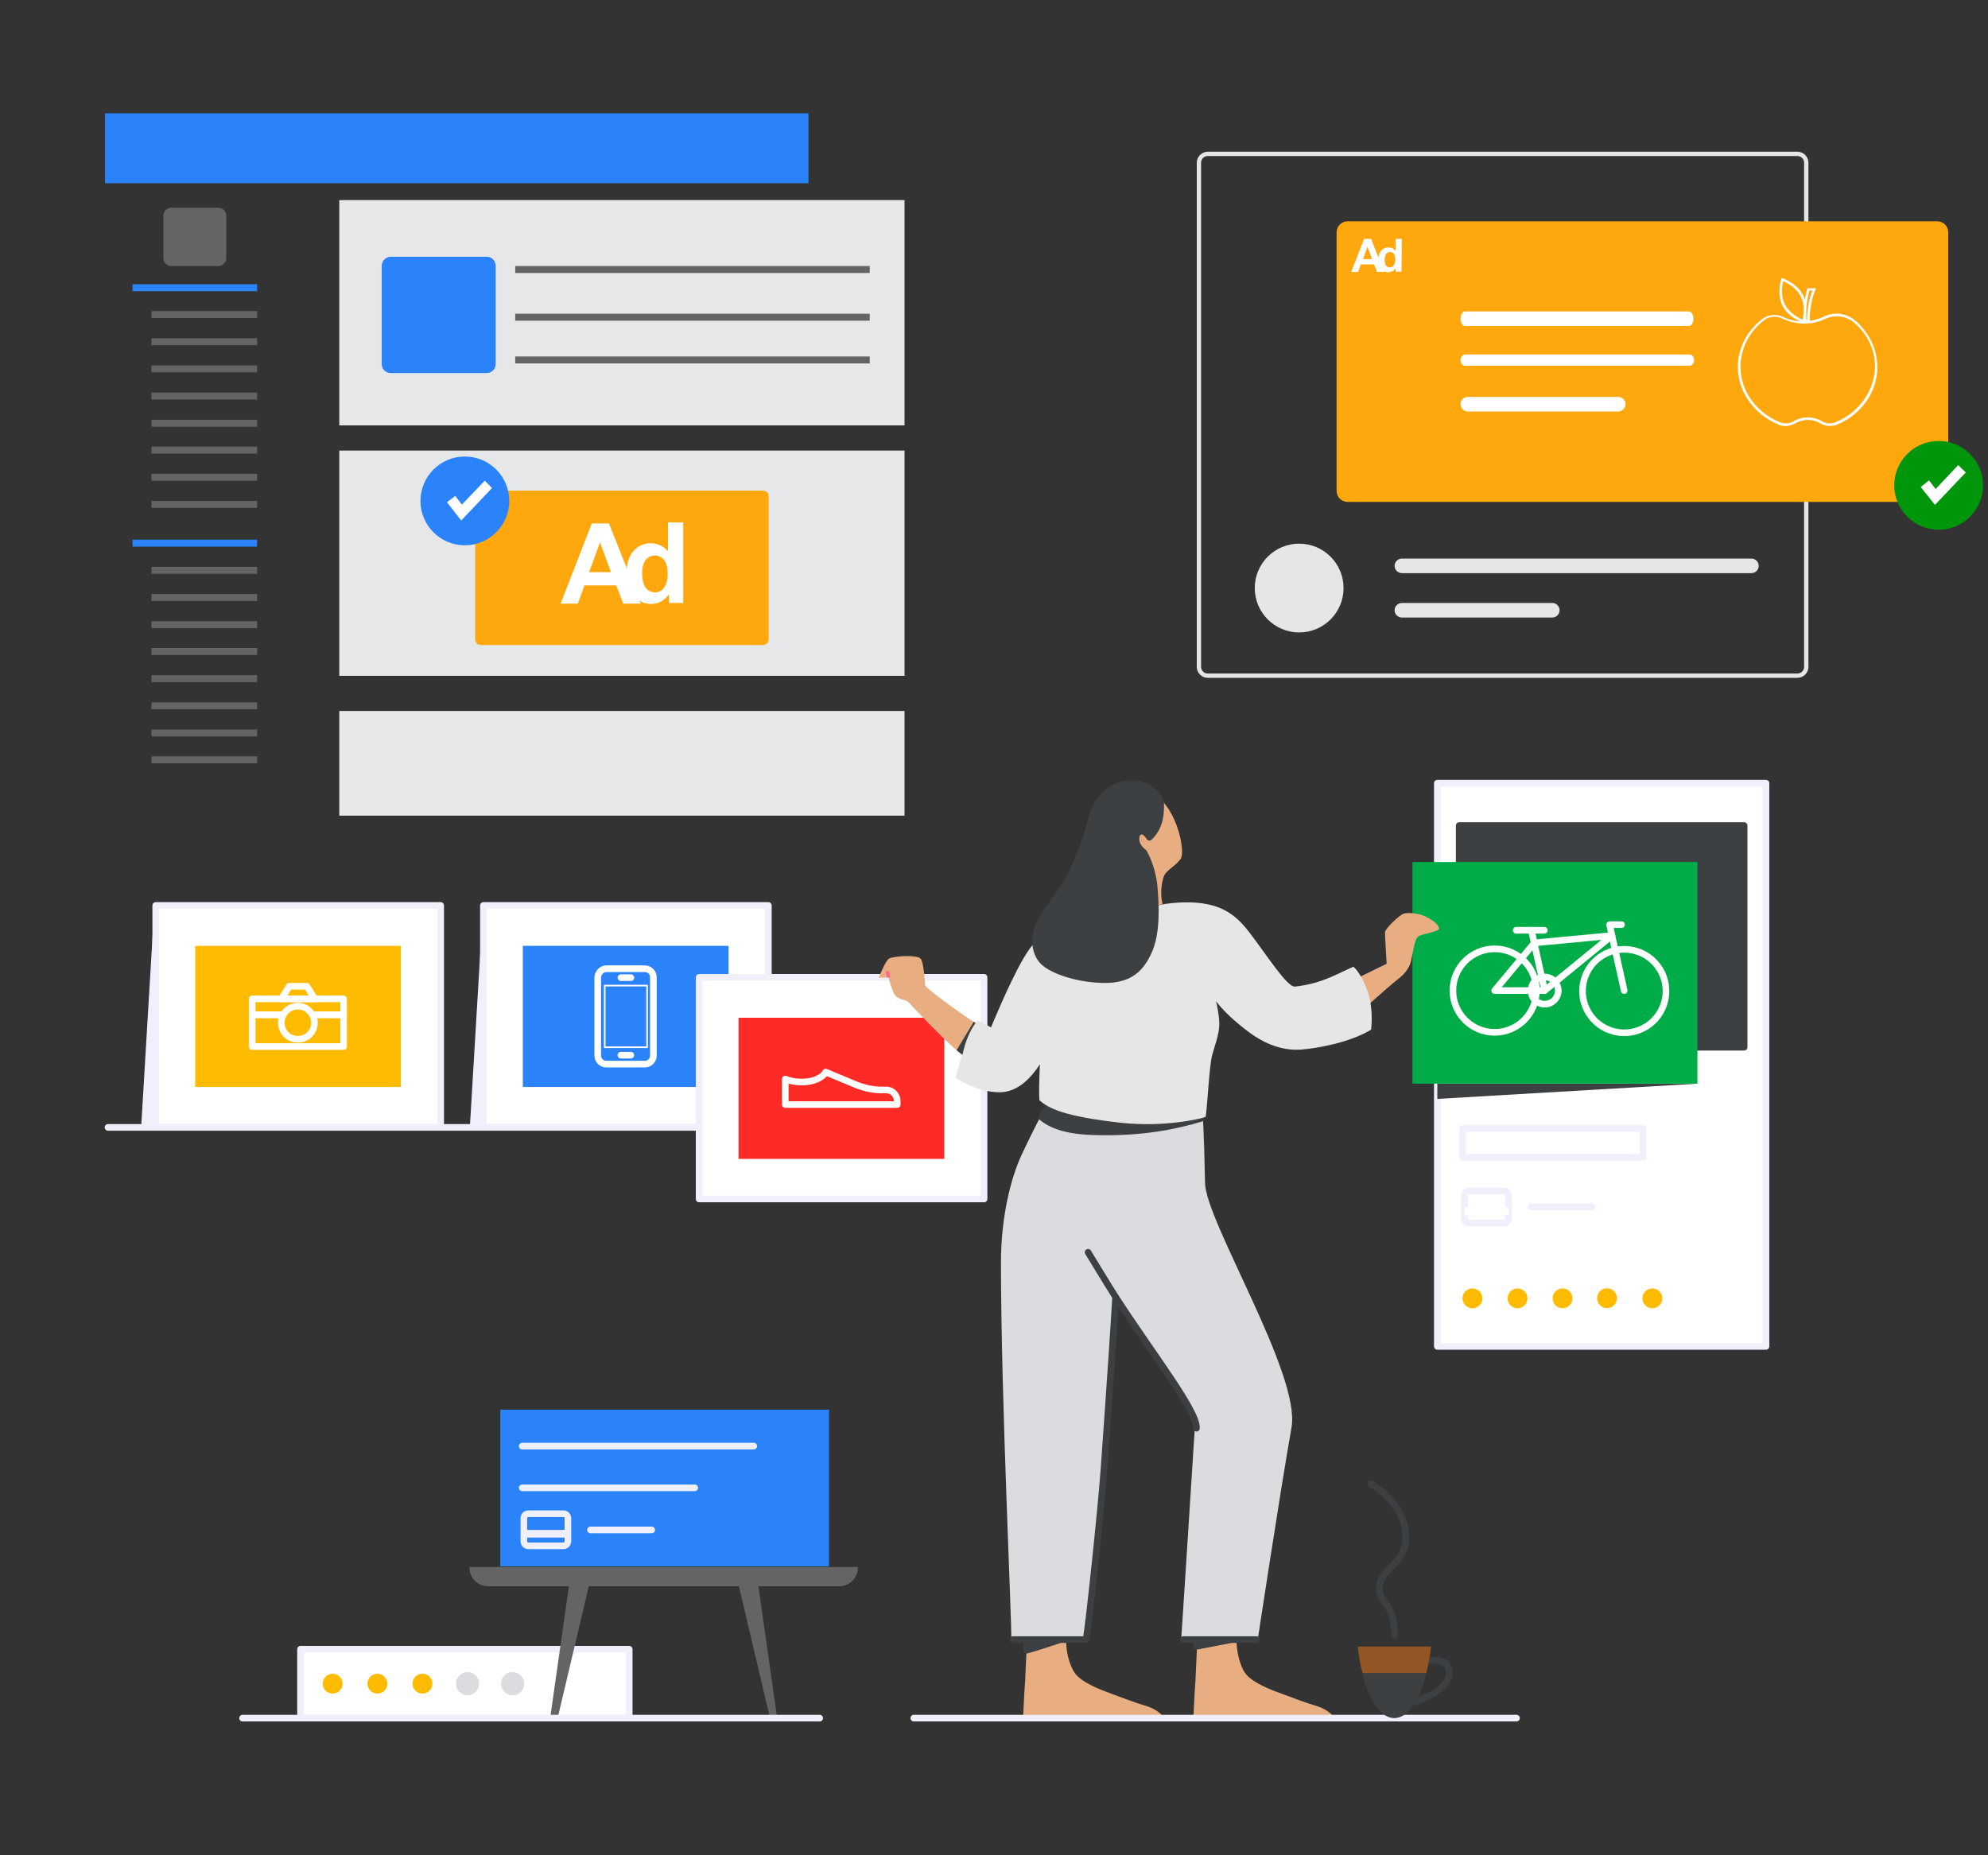 <?xml version="1.0" encoding="UTF-8"?> <!-- Generator: Adobe Illustrator 25.0.0, SVG Export Plug-In . SVG Version: 6.00 Build 0) --> <svg xmlns="http://www.w3.org/2000/svg" xmlns:xlink="http://www.w3.org/1999/xlink" version="1.1" id="Layer_1" x="0px" y="0px" viewBox="0 0 600 560" style="enable-background:new 0 0 600 560;" xml:space="preserve"><rect x="0" y="0" width="600" height="560" fill="#333333" stroke="none"/> <g> <path style="fill:#E6E6E6;" d="M542.5,204.6h-178c-1.8,0-3.3-1.5-3.3-3.3V49.1c0-1.8,1.5-3.3,3.3-3.3h178c1.8,0,3.3,1.5,3.3,3.3 v152.2C545.8,203.1,544.3,204.6,542.5,204.6z M364.5,47.1c-1.1,0-2,0.9-2,2v152.2c0,1.1,0.9,2,2,2h178c1.1,0,2-0.9,2-2V49.1 c0-1.1-0.9-2-2-2L364.5,47.1z"></path> <circle style="fill:#E6E6E6;" cx="392.1" cy="177.5" r="13.4"></circle> <path style="fill:#E6E6E6;" d="M423.1,168.6c-1.2,0-2.2,1-2.2,2.2c0,1.2,1,2.2,2.2,2.2h105.5c1.2,0,2.2-1,2.2-2.2 c0-1.2-1-2.2-2.2-2.2H423.1z"></path> <path style="fill:#E6E6E6;" d="M423.1,182c-1.2,0-2.2,1-2.2,2.2c0,1.2,1,2.2,2.2,2.2c0,0,0,0,0,0h45.4c1.2,0,2.2-1,2.2-2.2 c0-1.2-1-2.2-2.2-2.2H423.1z"></path> <path style="fill:#FFA80D;" d="M584.7,151.5h-178c-1.8,0-3.3-1.5-3.3-3.3V70.1c0-1.8,1.5-3.3,3.3-3.3h178c1.8,0,3.3,1.5,3.3,3.3 v78.1C588,150,586.6,151.5,584.7,151.5z"></path> <path style="fill:#FFFFFF;" d="M442.2,94c-0.8,0-1.4,1-1.4,2.2c0,1.2,0.6,2.2,1.4,2.2h67.5c0.8,0,1.4-1,1.4-2.2 c0-1.2-0.6-2.2-1.4-2.2L442.2,94z"></path> <path style="fill:#FFFFFF;" d="M442.2,107c-0.8,0-1.4,0.8-1.4,1.7c0,1,0.6,1.7,1.4,1.7h67.7c0.8,0,1.4-0.8,1.4-1.7 c0-1-0.6-1.7-1.4-1.7H442.2z"></path> <path style="fill:#FFFFFF;" d="M443,119.8c-1.2,0-2.2,1-2.2,2.2c0,1.2,1,2.2,2.2,2.2h45.4c1.2,0,2.2-1,2.2-2.2c0-1.2-1-2.2-2.2-2.2 l0,0H443z"></path> <circle style="fill:#00960B;" cx="585.1" cy="146.5" r="13.4"></circle> <polygon style="fill:#FFFFFF;" points="584,152.4 579.7,147 582.2,145 584.2,147.6 591,140.4 593.3,142.6 "></polygon> <path style="fill:#FFFFFF;" d="M560,96.8c-2.7-2.3-6.4-2.8-9.6-1.2c-1.3,0.6-2.8,1.1-4.2,1.2c0-3.2,0.5-6.4,1.7-9.3l0.2-0.5h-2.6 l-0.1,0.3c-0.3,1.1-0.5,2.1-0.7,3.2c-0.1-0.5-0.3-0.9-0.5-1.4c-1.8-3.6-6-5-6.1-5.1l-0.4-0.1l-0.1,0.4c-0.1,0.2-1.4,4.4,0.4,8 c1.3,2.6,3.8,4,5.2,4.7c-1.7-0.1-3.5-0.6-5-1.3c-2-1-4.4-0.8-6.2,0.5c-4.8,3.6-7.5,9-7.5,14.6c0,7.4,4.8,14.2,12.3,17.4 c0.7,0.3,1.4,0.4,2.1,0.4c1,0,2-0.3,2.9-0.8c2.4-1.4,5.3-1.4,7.6,0c1.5,0.9,3.4,1,5,0.4c7.4-3.1,12.2-9.9,12.2-17.3 C566.6,105.4,564.2,100.5,560,96.8z M546.1,87.7h0.9c-1.1,2.8-1.6,5.8-1.6,8.9h-0.2C545,93.6,545.3,90.6,546.1,87.7L546.1,87.7z M538.7,91.9c-1.4-2.7-0.8-5.9-0.5-7c1,0.4,4,1.9,5.3,4.6c1.4,2.7,0.8,5.9,0.5,7C543,96,540.1,94.6,538.7,91.9L538.7,91.9z M554.1,127.4c-1.4,0.6-3,0.5-4.3-0.3c-2.6-1.5-5.8-1.5-8.4,0c-1.3,0.8-2.9,0.9-4.3,0.3c-7.2-3-11.8-9.5-11.8-16.7 c0-5.4,2.6-10.6,7.2-14.1c0.9-0.7,2-1,3.1-1c0.8,0,1.6,0.2,2.4,0.6c4.1,1.9,8.8,2,12.8,0.1c2.9-1.4,6.3-1,8.8,1.1 c4.1,3.5,6.3,8.2,6.3,13.3C565.8,117.8,561.2,124.4,554.1,127.4L554.1,127.4z"></path> </g> <g> <polygon style="fill:#F0F0FC;" points="141.8,340.3 145.8,340.3 145.8,273.3 "></polygon> <polygon style="fill:#F0F0FC;" points="42.6,340.3 46.6,340.3 46.6,273.3 "></polygon> <rect x="47" y="273.3" style="fill:#FFFFFF;stroke:#F0F0FC;stroke-width:2;stroke-linecap:round;stroke-linejoin:round;" width="86" height="66.9"></rect> <rect x="58.9" y="285.5" style="fill:#FFBB00;" width="62.1" height="42.6"></rect> <polygon style="fill:none;stroke:#FFFFFF;stroke-width:2;stroke-linecap:round;stroke-linejoin:round;" points="92.6,297.7 87.3,297.7 84.9,301.5 95,301.5 "></polygon> <path style="fill:none;stroke:#FFFFFF;stroke-width:2;stroke-linecap:round;stroke-linejoin:round;" d="M94.9,308.7 c0,2.8-2.2,5-5,5s-5-2.2-5-5c0-0.8,0.2-1.7,0.6-2.4h-9.4v9.6h27.6v-9.6h-9.4C94.7,307.1,94.9,307.9,94.9,308.7z"></path> <path style="fill:none;stroke:#FFFFFF;stroke-width:2;stroke-linecap:round;stroke-linejoin:round;" d="M76.1,301.5v4.8h9.4 c1.3-2.4,4.4-3.3,6.8-2c0.8,0.5,1.5,1.2,2,2h9.4v-4.8H76.1z"></path> <rect x="145.9" y="273.3" style="fill:#FFFFFF;stroke:#F0F0FC;stroke-width:2;stroke-linecap:round;stroke-linejoin:round;" width="86" height="66.9"></rect> <rect x="157.8" y="285.5" style="fill:#2B83FC;" width="62.1" height="42.6"></rect> <path style="fill:none;stroke:#FFFFFF;stroke-width:2;stroke-linecap:round;stroke-linejoin:round;" d="M183,292.4h11.6 c1.4,0,2.6,1.1,2.6,2.6v23.6c0,1.4-1.1,2.6-2.6,2.6H183c-1.4,0-2.6-1.1-2.6-2.6V295C180.5,293.6,181.6,292.4,183,292.4z"></path> <rect x="182.5" y="297.5" style="fill:none;stroke:#FFFFFF;stroke-width:0.5;stroke-linecap:round;stroke-linejoin:round;" width="12.8" height="18.6"></rect> <line style="fill:none;stroke:#FFFFFF;stroke-width:2;stroke-linecap:round;stroke-linejoin:round;" x1="187.4" y1="295.1" x2="190.4" y2="295.1"></line> <line style="fill:none;stroke:#FFFFFF;stroke-width:2;stroke-linecap:round;stroke-linejoin:round;" x1="187.4" y1="318.5" x2="190.4" y2="318.5"></line> <line style="fill:none;stroke:#F0F0FC;stroke-width:2;stroke-linecap:round;stroke-linejoin:round;" x1="32.6" y1="340.3" x2="243.6" y2="340.3"></line> <rect x="211" y="295" style="fill:#FFFFFF;stroke:#F0F0FC;stroke-width:2;stroke-linecap:round;stroke-linejoin:round;" width="86" height="66.9"></rect> <rect x="222.9" y="307.2" style="fill:#FE2A25;" width="62.1" height="42.6"></rect> <path style="fill:none;stroke:#FFFFFF;stroke-width:2;stroke-linecap:round;stroke-linejoin:round;" d="M249.2,323.6l9.1,3.8 c2.5,1,5.1,1.6,7.8,1.6l1.4,0c1.9,0,3.3,1.6,3.3,3.4v1H237v-7.7c1.5,0.6,3.1,0.9,4.7,0.9C245.2,326.7,248.2,325.4,249.2,323.6z"></path> <rect x="151" y="425.5" style="fill:#2B83FC;" width="99.2" height="47.3"></rect> <line style="fill:none;stroke:#F0F0FC;stroke-width:2;stroke-linecap:round;stroke-linejoin:round;" x1="157.6" y1="436.5" x2="227.5" y2="436.5"></line> <line style="fill:none;stroke:#F0F0FC;stroke-width:2;stroke-linecap:round;stroke-linejoin:round;" x1="157.6" y1="449.1" x2="209.7" y2="449.1"></line> <line style="fill:none;stroke:#F0F0FC;stroke-width:2;stroke-linecap:round;stroke-linejoin:round;" x1="196.7" y1="461.8" x2="178.2" y2="461.8"></line> <path style="fill:none;stroke:#F0F0FC;stroke-width:2;stroke-linecap:round;stroke-linejoin:round;" d="M159.5,456.9H170 c0.8,0,1.4,0.6,1.4,1.4v6.9c0,0.8-0.6,1.4-1.4,1.4h-10.5c-0.8,0-1.4-0.6-1.4-1.4v-6.9C158.1,457.5,158.7,456.9,159.5,456.9z"></path> <rect x="158.1" y="461.8" style="fill:#F0F0FC;" width="13.3" height="2.3"></rect> <rect x="90.7" y="497.8" style="fill:#FFFFFF;stroke:#F0F0FC;stroke-width:2;stroke-linecap:round;stroke-linejoin:round;" width="99.2" height="20.8"></rect> <circle style="fill:#FFBB00;" cx="100.4" cy="508.2" r="3"></circle> <circle style="fill:#FFBB00;" cx="113.9" cy="508.2" r="3"></circle> <circle style="fill:#FFBB00;" cx="127.5" cy="508.2" r="3"></circle> <circle style="fill:#DADCE0;stroke:#DADCE0;stroke-linecap:round;stroke-linejoin:round;" cx="141.1" cy="508.2" r="3"></circle> <circle style="fill:#DADCE0;stroke:#DADCE0;stroke-linecap:round;stroke-linejoin:round;" cx="154.7" cy="508.2" r="3"></circle> <path style="fill:#646464;" d="M234.5,518.2l-5.6-39.4H223l9.4,39.8c0.2,0.6,0.7,0.9,1.3,0.8C234.2,519.2,234.6,518.7,234.5,518.2z "></path> <path style="fill:#646464;" d="M166.1,518.2l5.6-39.4h6l-9.4,39.8c-0.2,0.6-0.7,0.9-1.3,0.8C166.4,519.2,166,518.7,166.1,518.2z"></path> <path style="fill:#646464;" d="M141.6,473h117.3l0,0v0.2c0,3.1-2.5,5.6-5.6,5.6l0,0H147.3c-3.1,0-5.6-2.5-5.6-5.6l0,0L141.6,473 L141.6,473L141.6,473z"></path> <rect x="433.8" y="236.4" style="fill:#FFFFFF;stroke:#F0F0FC;stroke-width:2;stroke-linecap:round;stroke-linejoin:round;" width="99.2" height="170"></rect> <rect x="440.4" y="249.2" style="fill:#3C4043;stroke:#3C4043;stroke-width:2;stroke-linecap:round;stroke-linejoin:round;" width="86" height="66.9"></rect> <line style="fill:none;stroke:#F0F0FC;stroke-width:2;stroke-linecap:round;stroke-linejoin:round;" x1="480.5" y1="364.3" x2="462.1" y2="364.3"></line> <path style="fill:none;stroke:#F0F0FC;stroke-width:2;stroke-linecap:round;stroke-linejoin:round;" d="M443.4,359.5h10.5 c0.8,0,1.4,0.6,1.4,1.4v6.9c0,0.8-0.6,1.4-1.4,1.4h-10.5c-0.8,0-1.4-0.6-1.4-1.4v-6.9C442,360.1,442.6,359.5,443.4,359.5z"></path> <rect x="442" y="364.4" style="fill:#FFFFFF;" width="13.3" height="2.3"></rect> <circle style="fill:#FFBB00;" cx="444.4" cy="391.9" r="3"></circle> <circle style="fill:#FFBB00;" cx="458" cy="391.9" r="3"></circle> <circle style="fill:#FFBB00;" cx="471.6" cy="391.9" r="3"></circle> <ellipse transform="matrix(0.16 -0.987 0.987 0.16 20.578 808.041)" style="fill:#FFBB00;" cx="485.2" cy="391.9" rx="3" ry="3"></ellipse> <circle style="fill:#FFBB00;" cx="498.7" cy="391.9" r="3"></circle> <rect x="441.4" y="340.6" style="fill:none;stroke:#F0F0FC;stroke-width:2;stroke-linecap:round;stroke-linejoin:round;" width="54.5" height="8.7"></rect> <polygon style="fill:#3C4043;" points="433.8,331.7 433.8,327.1 512.3,327.1 "></polygon> <rect x="426.3" y="260.2" style="fill:#00AC47;" width="86" height="66.9"></rect> <ellipse transform="matrix(0.23 -0.973 0.973 0.23 86.543 707.336)" style="fill:none;stroke:#FFFFFF;stroke-width:2;stroke-linecap:round;stroke-linejoin:round;" cx="490.2" cy="299" rx="12.6" ry="12.6"></ellipse> <circle style="fill:none;stroke:#FFFFFF;stroke-width:2;stroke-linecap:round;stroke-linejoin:round;" cx="451.1" cy="299" r="12.6"></circle> <circle style="fill:none;stroke:#FFFFFF;stroke-width:2;stroke-linecap:round;stroke-linejoin:round;" cx="466.2" cy="299" r="4.1"></circle> <polygon style="fill:none;stroke:#FFFFFF;stroke-width:2;stroke-linecap:round;stroke-linejoin:round;" points="466.2,299 451.1,299 463.1,284.6 486.5,282.4 "></polygon> <line style="fill:none;stroke:#FFFFFF;stroke-width:2;stroke-linecap:round;stroke-linejoin:round;" x1="462.2" y1="280.8" x2="466.2" y2="299"></line> <polyline style="fill:none;stroke:#FFFFFF;stroke-width:2;stroke-linecap:round;stroke-linejoin:round;" points="490.2,299 486.5,282.4 485.8,279.1 489.4,279.1 "></polyline> <line style="fill:none;stroke:#FFFFFF;stroke-width:2;stroke-linecap:round;stroke-linejoin:round;" x1="466.1" y1="280.8" x2="457.6" y2="280.8"></line> <path style="fill:#E8AE81;" d="M345.5,514.8c-2.2-0.6-7.2-2.5-9.9-3.5c-3-1.1-9.1-3.3-11.2-6.3c-1.6-2.2-2.9-7-2.6-11h-11.8 c-0.2,4.2-0.5,11.4-0.6,13.4c-0.3,3.3-0.6,11-0.6,11l42.4,0.3C351.1,517.7,348.8,515.7,345.5,514.8z"></path> <path style="fill:#E8AE81;" d="M396.9,514.8c-2.2-0.6-7.2-2.5-9.9-3.5c-2.8-1-9.1-3.3-11.2-6.3c-1.6-2.2-2.8-7-2.6-11h-11.8 c-0.2,4.2-0.5,11.4-0.6,13.4c-0.3,3.3-0.6,11-0.6,11l42.4,0.3C402.5,517.7,400.2,515.7,396.9,514.8z"></path> <path style="fill:#DADCE0;stroke:#DADCE0;stroke-linecap:round;stroke-linejoin:round;" d="M362.3,332.3c-2.4,0.7-7,1.4-17,0.8 c-7.2-0.4-12.6-3.8-18-5.9c-2.3-0.9-4.4-1.1-6.4-1.6c-4.4,7.6-8.5,15.4-12.2,23.4c-3.1,6.7-6.1,18.3-6.1,32.1 c0,41.5,3.4,110.1,3.1,113.8h22.1c0.8-4.2,5-39,5.4-51.5c0.9-29.1,2.4-46.1,3.5-51.9c0,0,24.7,35,24.4,39.6 c-1,16.2-4.1,63.8-4.1,63.8h22.1c0,0,6.6-43.7,10.2-64.1c2.8-15.8-25.8-61.8-26.1-73.6C362.8,338.6,362.6,340.2,362.3,332.3z"></path> <path style="fill:#3C4043;stroke:#3C4043;stroke-width:2;stroke-linecap:round;stroke-linejoin:round;" d="M362.5,336.8 c-0.1-1.1-0.1-2.3-0.2-4c-2.4,0.7-7,1.4-17,0.8c-7.2-0.4-12.6-3.8-18-5.9c-2.3-0.9-4.4-1.1-6.4-1.6c-1.2,2.1-3.1,5.1-5.2,9 c-0.6,1-0.6,1.1-1.2,2.2c3.3,2.7,8.4,4.1,15.3,4.3c15.7,0.5,25.7-2,32.6-4C362.5,336.7,362.5,337.7,362.5,336.8z"></path> <path style="fill:none;stroke:#3C4043;stroke-width:2;stroke-linecap:round;stroke-linejoin:round;" d="M328.4,378 c0,0,5.7,9.4,8.3,13.5c11.3,17.4,24.8,34.6,24.4,39.6"></path> <path style="fill:none;stroke:#3C4043;stroke-width:2;stroke-linecap:round;stroke-linejoin:round;" d="M357.1,494.9h22.1"></path> <path style="fill:#E8AE81;" d="M294.4,308.8c-5.9-3.8-15.1-10.7-15.2-11.4s-0.3-6.9-1.4-8.1c-1.1-1.1-7.6-0.8-9.4,0 c-1.1,0.5-3.2,5.8-3.2,5.8s1.5,0,3,0l0,0c0.5,2,1.4,5,2.3,5.7c1.4,1.1,3.1,1,3.7,1.7c0,0,12.1,13.1,16.3,15.9L294.4,308.8z"></path> <path style="fill:none;stroke:#FF6498;stroke-miterlimit:10;" d="M267.8,293.2c0,0,0.2,0.8,0.4,1.8"></path> <path style="fill:#E6E6E6;" d="M308.6,289.8c-4.1,7.1-9.5,20.3-9.5,20.3l-4-2.1c0,0-2.6,2.4-4.2,8.4c-1.6,6-2.7,8.6-2.5,8.9 c0.2,0.3,6.7,4.4,13.3,4.4c9.5-0.1,14.2-12.5,16.9-16.5c2.7-3.9,3.8-18.7,3.6-19c-0.1-0.1-0.4-14.4-3-13.8 C312.9,281.9,310.1,287.3,308.6,289.8z"></path> <path style="fill:#E8AE81;" d="M403.4,298.3l15.1-7.4c0,0-0.5-8.5-0.5-9.5s4.2-5.1,5.6-5.6s4.5,0,5.8,0.5c2.1,0.8,5.1,2.7,4.9,4.1 c-0.1,0.7-4.1,1.4-5.5,1.9c-1.5,0.5-1.6,1.1-2.9,7.6c-0.5,2.6-2.4,4.4-3.9,5.6c-3,2.3-13.7,12-13.7,12L403.4,298.3z"></path> <path style="fill:none;stroke:#3C4043;stroke-width:2;stroke-linecap:round;stroke-linejoin:round;" d="M363.1,300 c0,0,2.5,1.9,3.9,2.4"></path> <line style="fill:none;stroke:#F0F0FC;stroke-width:2;stroke-linecap:round;stroke-linejoin:round;" x1="275.8" y1="518.6" x2="457.7" y2="518.6"></line> <path style="fill:#3C4043;stroke:#3C4043;stroke-width:2;stroke-linecap:round;stroke-linejoin:round;" d="M358.7,333l-0.3,0 l-0.2,0l-0.4,0h-0.2l-0.5,0H357l-0.4,0h-0.2l-0.4,0h-0.2l-0.6,0h-0.1h-0.6h-0.2h-0.5h-0.2h-0.7h-2.1h-0.7h-0.2l-1,0h-0.2l-0.8,0 h-0.3l-0.7,0h-0.3l-1.1-0.1c-3.4-0.2-6.7-1-9.9-2.4c-2.9-1.2-5.5-2.5-8.2-3.5c-0.3-0.1-0.5-0.2-0.8-0.3l-0.3-0.1 c-0.2-0.1-0.4-0.1-0.5-0.2l-0.3-0.1l-0.5-0.1l-0.3-0.1l-0.7-0.1l-0.6-0.1h-0.1c-0.9-0.2-1.7-0.3-2.5-0.5l0,0 c-0.6,1-1.4,2.6-2.5,4.5l-0.3,0.6c5.5,1.7,11.2,2.8,16.9,3.3C345.8,334.9,353.9,333.9,358.7,333L358.7,333z"></path> <path style="fill:#3C4043;" d="M294.3,309l0.1-0.2l-0.5-0.4l-5.2,8.6c0.6,0.5,1.2,1,1.8,1.4l0-0.1c0.1-0.6,0.3-1.2,0.4-1.7 C292,312.6,293.4,310.2,294.3,309z"></path> <path style="fill:#E6E6E6;" d="M413.2,300.6c-1.1-3.6-2.9-7.2-4.7-8.8c-4,1.6-9.2,5.1-17.7,6c-2.3,0.2-8.5-9.5-13.6-16.2 c-3.8-5-7.4-7.6-13-8.7c-6-1.2-13.1-0.1-14.6,0.4c-4.7,1.7-9.2,3-18.4,2.8c-4-0.1-12.3,11.2-15.2,13.8c0,0-2.9,34.4-2.3,42.2 c2.7,2.4,7.4,4.9,24.6,6.8c12.9,1.4,23.9-1.1,25.6-1.8c0.5-3.7,1.1-15.2,1.9-18.5c0.6-2.3,2.2-6.4,2.2-9.4s-0.9-6.5-1-7 c1.9,2.5,4.7,5.3,8.7,8.4c5,4,10.7,6.7,17.2,6.2c5.6-0.5,14.8-2.3,20.9-6C414.2,307.5,414,304,413.2,300.6z"></path> <path style="fill:#3C4043;stroke:#3C4043;stroke-width:2;stroke-linecap:round;stroke-linejoin:round;" d="M361.3,495h9.8 c0,0-7.7,1.5-9.8,1.9L361.3,495z"></path> <path style="fill:#3C4043;stroke:#3C4043;stroke-width:2;stroke-linecap:round;stroke-linejoin:round;" d="M309.9,495h9.8 c0,0-7.7,2.6-9.9,3.1L309.9,495z"></path> <path style="fill:none;stroke:#3C4043;stroke-width:2;stroke-linecap:round;stroke-linejoin:round;" d="M327.8,494.9 c0.8-4.2,4.5-39,5.4-51.5c2.1-29.3,3.1-45,3.5-51.9"></path> <path style="fill:#E8AE81;" d="M354.5,247.6c-1.1-2.5-2.6-4.8-4.5-6.7c0.2,0.5,0.3,1,0.3,1.5c0,2,0.3,6.9-3.4,10.3 c0,0-1.1-1.8-2.1-1.8c-1.6,0-2.1,1.1-1.9,3c0.3,2,2.3,3.4,2.3,3.4c1.7,3.1,2.7,6.5,3.1,10c0.2,1.9,0.3,4,0.4,6.3 c1.4-0.5,2.2-0.7,2.2-0.7c-0.9-3.1-0.3-7.9,0.9-9.3c1-1.3,3.4-2.7,4.5-4.3S356.4,251.8,354.5,247.6z"></path> <path style="fill:#3C4043;stroke:#3C4043;stroke-width:2;stroke-linecap:round;stroke-linejoin:round;" d="M346.9,252.7 c0,0-1.1-1.8-2.1-1.8c-1.6,0-2.1,1.1-1.9,3c0.3,2,2.3,3.4,2.3,3.4c1.7,3.1,2.7,6.5,3.1,10c0.5,5.7,1,14.3-1.7,20 c-2.2,4.8-5.4,8.5-13.4,8.4c-8.1-0.1-15.6-2.8-18.3-5.4c-2.4-2.4-3.7-7.4-0.3-13.1c3.4-5.7,6.5-8.4,9.4-14.7 c2.3-5.1,4.2-10.3,5.5-15.7c0.8-3.1,4.1-10.2,12.1-10.2c6.1,0,8.7,4.4,8.7,5.9C350.3,244.3,350.6,249.2,346.9,252.7z"></path> <path style="fill:none;stroke:#3C4043;stroke-width:2;stroke-linecap:round;stroke-linejoin:round;" d="M429.4,501.5 c2.1,0,8-1.9,8,3.7c0,2.7-3.5,6.4-10.7,8.5"></path> <path style="fill:#3C4043;" d="M420.8,518.6c4.1,0,7.7-5.4,9.7-13.6h-19.3C413.1,513.2,416.7,518.6,420.8,518.6z"></path> <path style="fill:#935523;" d="M409.8,497c0.3,2.7,0.7,5.4,1.4,8h19.3c0.6-2.6,1.1-5.3,1.4-8H409.8z"></path> <path style="fill:none;stroke:#3C4043;stroke-width:2;stroke-linecap:round;stroke-linejoin:round;" d="M413.8,447.9 c0,0,10.5,5.8,10.5,16c0,8.5-8,9.5-8,15.6c0,4.3,4.6,4.6,4.6,14"></path> <line style="fill:none;stroke:#F0F0FC;stroke-width:2;stroke-linecap:round;stroke-linejoin:round;" x1="73.2" y1="518.6" x2="247.4" y2="518.6"></line> <path style="fill:none;stroke:#3C4043;stroke-width:2;stroke-linecap:round;stroke-linejoin:round;" d="M305.7,494.9h22.1"></path> </g> <g> <rect x="40" y="85.8" style="fill:#2B83FC;" width="37.6" height="2.1"></rect> <rect x="45.7" y="93.9" style="fill:#646464;" width="31.9" height="2.1"></rect> <rect x="45.7" y="102.1" style="fill:#646464;" width="31.9" height="2.1"></rect> <rect x="45.7" y="110.3" style="fill:#646464;" width="31.9" height="2.1"></rect> <rect x="45.7" y="118.5" style="fill:#646464;" width="31.9" height="2.1"></rect> <rect x="45.7" y="126.7" style="fill:#646464;" width="31.9" height="2.1"></rect> <rect x="45.7" y="134.8" style="fill:#646464;" width="31.9" height="2.1"></rect> <rect x="45.7" y="143" style="fill:#646464;" width="31.9" height="2.1"></rect> <rect x="45.7" y="151.2" style="fill:#646464;" width="31.9" height="2.1"></rect> <rect x="40" y="162.9" style="fill:#2B83FC;" width="37.6" height="2.1"></rect> <rect x="45.7" y="171.1" style="fill:#646464;" width="31.9" height="2.1"></rect> <rect x="45.7" y="179.3" style="fill:#646464;" width="31.9" height="2.1"></rect> <rect x="45.7" y="187.5" style="fill:#646464;" width="31.9" height="2.1"></rect> <rect x="45.7" y="195.6" style="fill:#646464;" width="31.9" height="2.1"></rect> <rect x="45.7" y="203.8" style="fill:#646464;" width="31.9" height="2.1"></rect> <rect x="45.7" y="212" style="fill:#646464;" width="31.9" height="2.1"></rect> <rect x="45.7" y="220.2" style="fill:#646464;" width="31.9" height="2.1"></rect> <rect x="45.7" y="228.3" style="fill:#646464;" width="31.9" height="2.1"></rect> <path style="fill:#646464;" d="M51.7,62.7h14.2c1.3,0,2.4,1.1,2.4,2.4v12.8c0,1.3-1.1,2.4-2.4,2.4H51.7c-1.3,0-2.4-1.1-2.4-2.4 V65.1C49.3,63.8,50.3,62.7,51.7,62.7z"></path> <rect x="102.4" y="60.4" style="fill:#E6E7E8;" width="170.6" height="68"></rect> <path style="fill:#2B83FC;" d="M117.9,77.5h29c1.5,0,2.7,1.2,2.7,2.7v29.7c0,1.5-1.2,2.7-2.7,2.7h-29c-1.5,0-2.7-1.2-2.7-2.7V80.1 C115.3,78.7,116.5,77.5,117.9,77.5z"></path> <rect x="155.5" y="80.3" style="fill:#646464;" width="107" height="2.1"></rect> <rect x="155.5" y="94.7" style="fill:#646464;" width="107" height="2.1"></rect> <rect x="155.5" y="107.6" style="fill:#646464;" width="107" height="2.1"></rect> <rect x="102.4" y="136" style="fill:#E6E7E8;" width="170.6" height="68"></rect> <rect x="102.4" y="214.6" style="fill:#E6E7E8;" width="170.6" height="31.6"></rect> <rect x="31.7" y="34.2" style="fill:#2B83FC;" width="212.3" height="21.1"></rect> <path style="fill:#FFA80D;" d="M145.1,148.1h85.2c0.9,0,1.7,0.7,1.7,1.7v43.2c0,0.9-0.7,1.7-1.7,1.7h-85.2c-0.9,0-1.7-0.7-1.7-1.7 v-43.2C143.4,148.8,144.2,148.1,145.1,148.1z"></path> <path style="fill:#FFFFFF;" d="M193.4,182.2h-5.3l-2.1-5.5h-9.6l-2,5.5h-5.2l9.4-24.2h5.2L193.4,182.2z M184.4,172.7l-3.3-9l-3.3,9 H184.4z"></path> <path style="fill:#FFFFFF;" d="M206.2,182h-4.3v-2.6c-0.7,0.9-1.5,1.7-2.5,2.2c-0.9,0.5-1.9,0.7-2.9,0.7c-2,0-3.9-0.9-5.2-2.4 c-1.4-1.6-2.2-3.9-2.2-6.8c0-3,0.7-5.2,2.1-6.8c1.3-1.5,3.3-2.4,5.3-2.3c2,0,3.7,0.8,5.1,2.4v-8.7h4.6L206.2,182z M193.8,172.9 c0,1.9,0.3,3.2,0.8,4.1c0.6,1.1,1.8,1.8,3.1,1.8c1.1,0,2.1-0.5,2.7-1.4c0.7-0.9,1.1-2.3,1.1-4.1c0-2-0.4-3.5-1.1-4.3 c-1.2-1.5-3.5-1.8-5-0.5c-0.2,0.2-0.4,0.3-0.5,0.5C194.2,169.9,193.8,171.2,193.8,172.9z"></path> </g> <path style="fill:#FFFFFF;" d="M417.8,82.1h-2.2l-0.9-2.3h-4l-0.8,2.3h-2.1l3.9-10h2.1L417.8,82.1z M414.1,78.2l-1.4-3.7l-1.3,3.7 H414.1z"></path> <path style="fill:#FFFFFF;" d="M423,82h-1.8V81c-0.3,0.4-0.6,0.7-1,0.9c-0.4,0.2-0.8,0.3-1.2,0.3c-0.8,0-1.6-0.4-2.1-1 c-0.6-0.7-0.9-1.6-0.9-2.8c0-1.2,0.3-2.2,0.9-2.8c0.6-0.6,1.4-1,2.2-0.9c0.8,0,1.5,0.3,2.1,1v-3.6h1.9L423,82z M417.9,78.3 c0,0.8,0.1,1.3,0.3,1.7c0.3,0.5,0.8,0.8,1.3,0.7c0.4,0,0.9-0.2,1.1-0.6c0.3-0.4,0.5-0.9,0.5-1.7c0-0.8-0.1-1.4-0.4-1.8 c-0.5-0.6-1.4-0.7-2.1-0.2c-0.1,0.1-0.1,0.1-0.2,0.2C418.1,77,417.9,77.6,417.9,78.3z"></path> <g> <circle style="fill:#2B83FC;" cx="140.3" cy="151.2" r="13.4"></circle> <polygon style="fill:#FFFFFF;" points="139.2,157.1 134.9,151.6 137.4,149.7 139.4,152.3 146.3,145.1 148.5,147.3 "></polygon> </g> </svg> 
